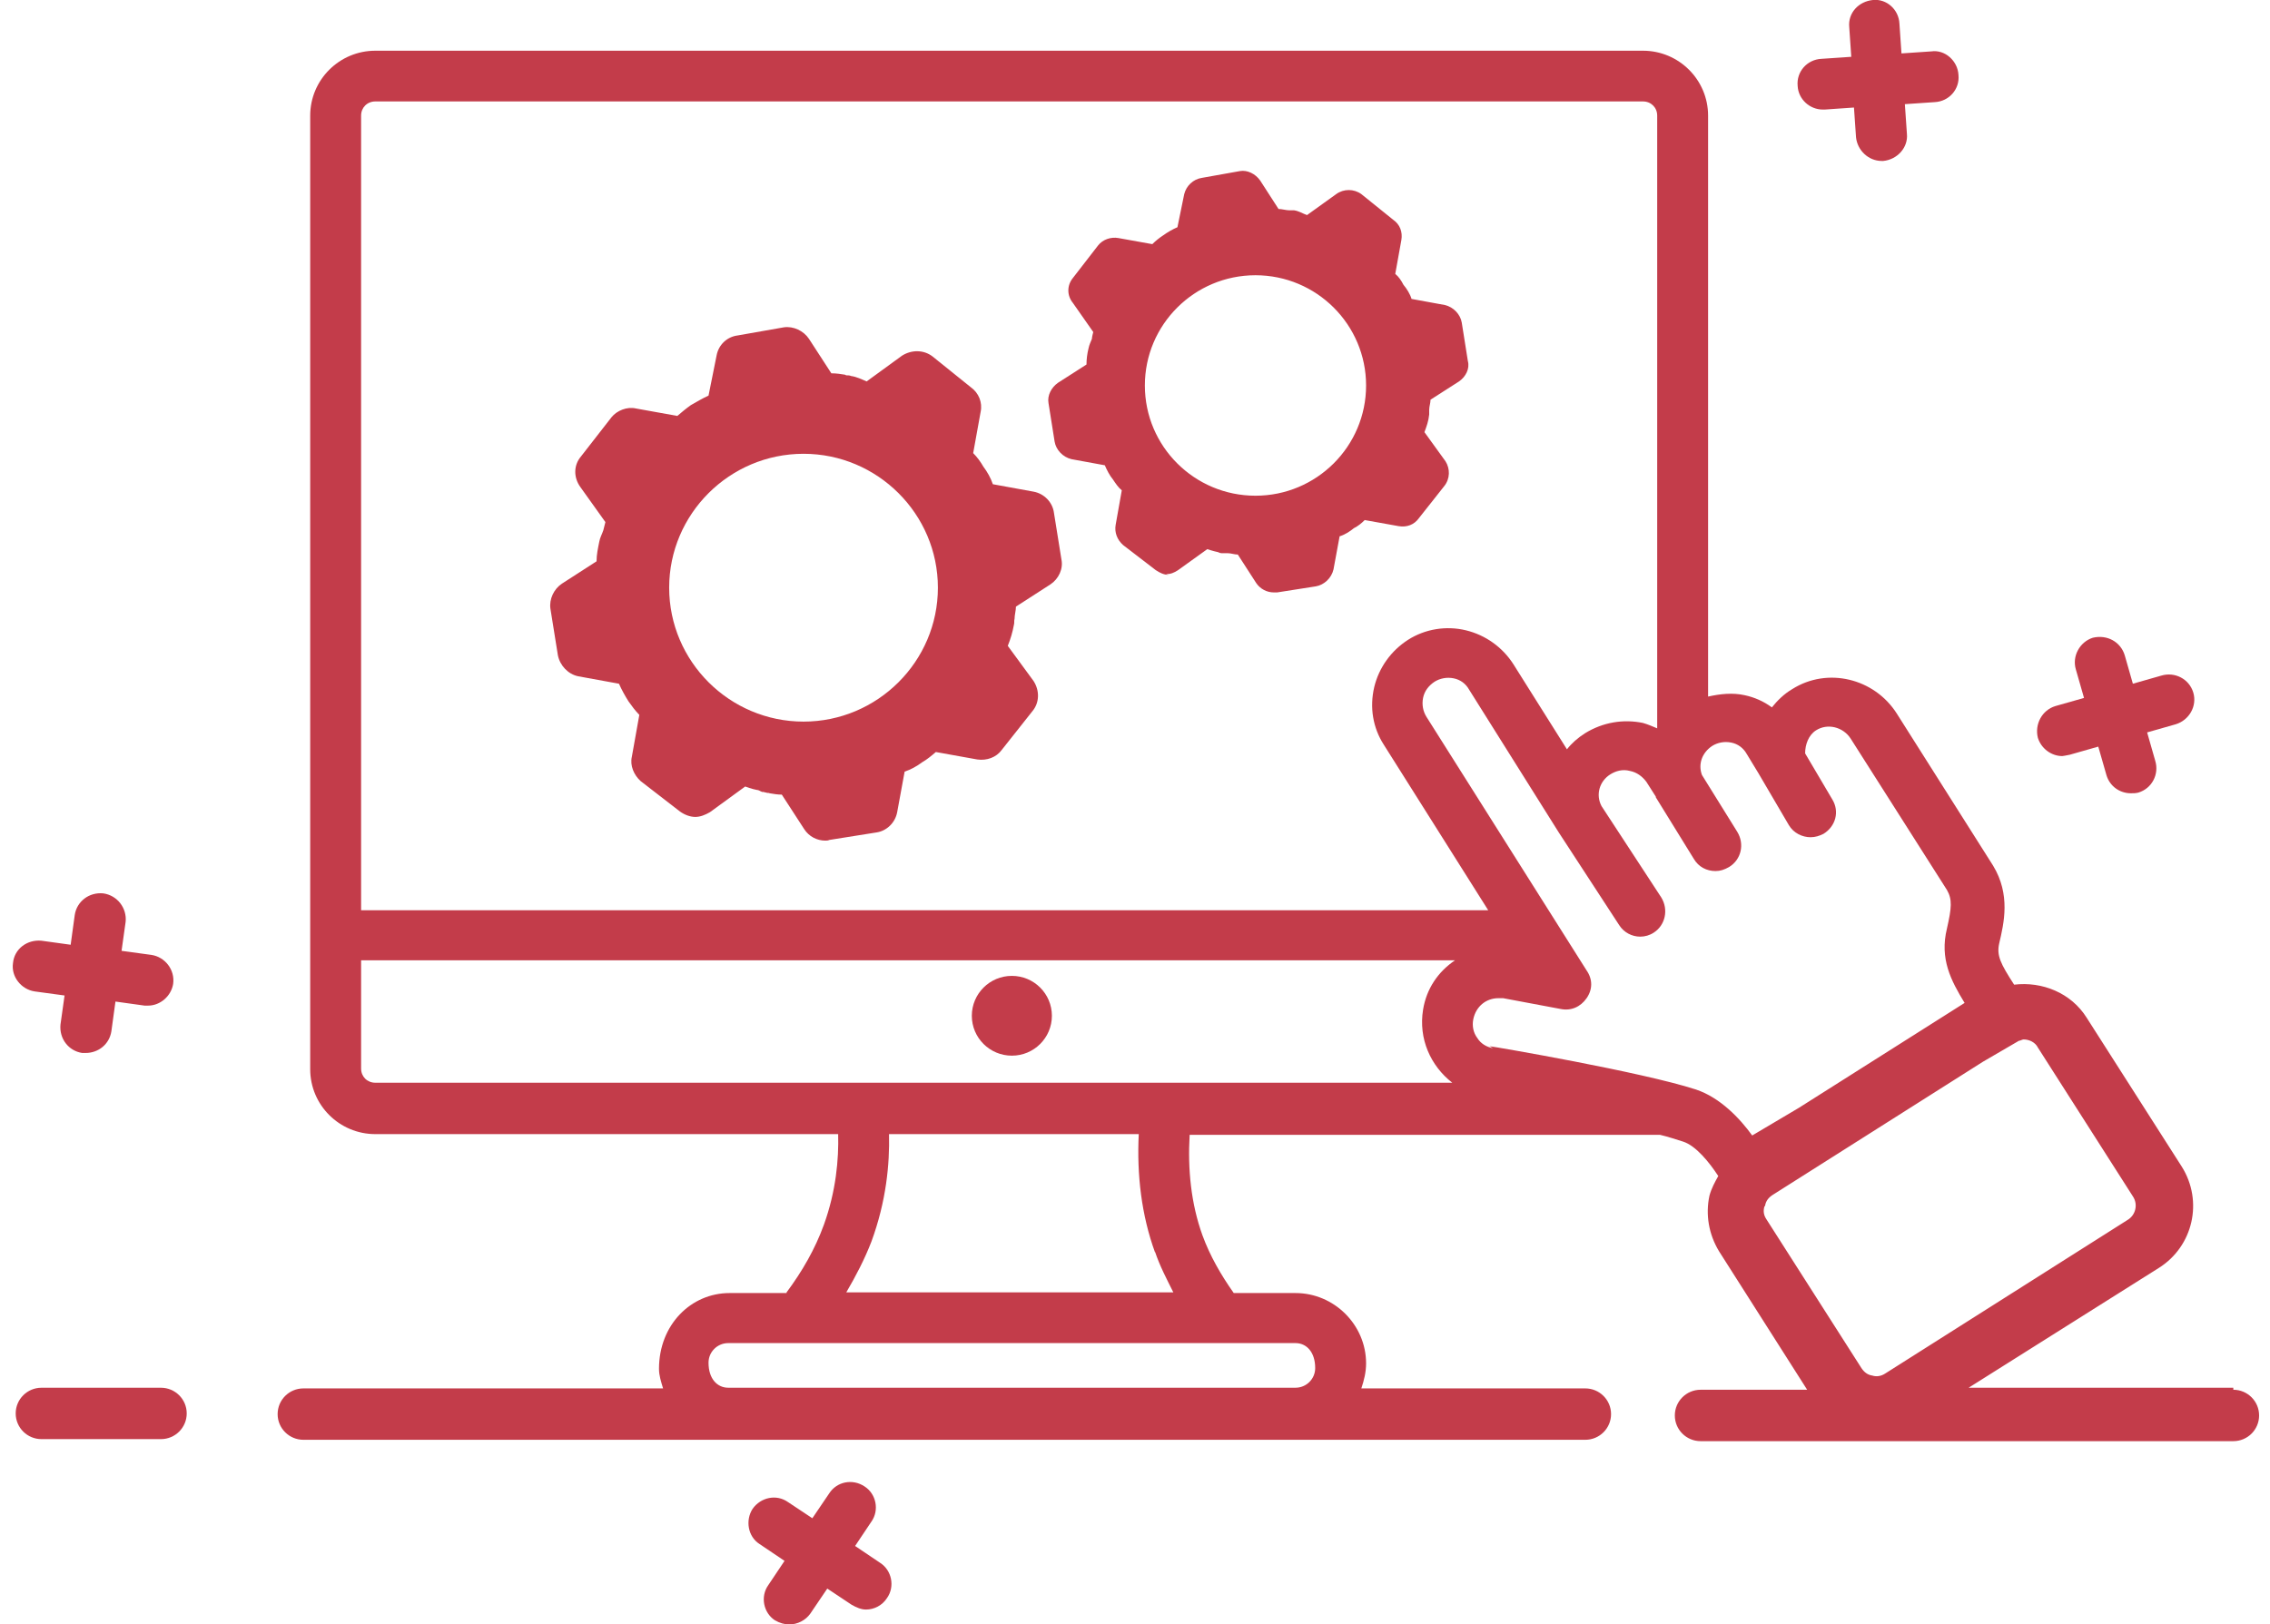<svg width="95" height="68" viewBox="0 0 95 68" fill="none" xmlns="http://www.w3.org/2000/svg">
<g clip-path="url(#clip0_860_212)">
<path d="M93.465 58.091H82.389L90.341 53.081C91.789 52.175 92.215 50.278 91.306 48.834L87.33 42.606C86.677 41.559 85.456 41.077 84.292 41.219C83.724 40.341 83.553 40.002 83.667 39.492C83.866 38.643 84.15 37.454 83.411 36.236L79.379 29.867C78.442 28.395 76.482 27.913 75.005 28.847C74.665 29.046 74.38 29.329 74.153 29.612C73.812 29.357 73.415 29.187 73.017 29.102C72.506 28.989 71.995 29.046 71.484 29.159V4.841C71.484 3.34 70.263 2.123 68.757 2.123H15.709C14.203 2.123 12.982 3.34 12.982 4.841V44.758C12.982 46.258 14.203 47.475 15.709 47.475H35.077C35.105 48.523 34.991 49.853 34.48 51.269C34.111 52.288 33.571 53.222 32.918 54.1C32.918 54.1 32.918 54.1 32.918 54.128H30.533C28.914 54.128 27.579 55.459 27.579 57.299C27.579 57.582 27.665 57.837 27.75 58.12H12.698C12.102 58.12 11.619 58.601 11.619 59.196C11.619 59.79 12.102 60.271 12.698 60.271H66.344C66.94 60.271 67.423 59.79 67.423 59.196C67.423 58.601 66.94 58.12 66.344 58.12H56.972C57.086 57.78 57.171 57.44 57.171 57.072C57.171 55.459 55.836 54.128 54.217 54.128H51.633C51.093 53.364 50.639 52.571 50.327 51.722C49.844 50.391 49.702 48.947 49.787 47.504H69.468C69.837 47.589 70.149 47.702 70.433 47.787C70.973 47.956 71.541 48.664 71.91 49.23C71.768 49.485 71.626 49.74 71.541 50.051C71.37 50.844 71.512 51.665 71.938 52.373L75.63 58.176H71.171C70.575 58.176 70.092 58.658 70.092 59.252C70.092 59.847 70.575 60.328 71.171 60.328H93.465C94.061 60.328 94.544 59.847 94.544 59.252C94.544 58.658 94.061 58.176 93.465 58.176V58.091ZM15.709 4.246H68.757C69.098 4.246 69.354 4.501 69.354 4.841V30.489C69.155 30.404 68.956 30.32 68.757 30.263C67.934 30.093 67.082 30.235 66.344 30.688C66.031 30.886 65.776 31.112 65.577 31.367L63.333 27.8C62.879 27.092 62.169 26.583 61.345 26.384C60.522 26.186 59.642 26.328 58.931 26.781C58.222 27.234 57.71 27.942 57.512 28.762C57.313 29.612 57.455 30.461 57.909 31.169L62.283 38.105H15.112V4.841C15.112 4.501 15.368 4.246 15.709 4.246ZM15.112 44.729V40.2H60.891C60.181 40.681 59.698 41.389 59.556 42.266C59.358 43.484 59.869 44.616 60.778 45.324H15.709C15.368 45.324 15.112 45.069 15.112 44.729ZM55.041 57.27C55.041 57.723 54.672 58.091 54.217 58.091H30.476C30.022 58.091 29.652 57.723 29.652 57.044C29.652 56.591 30.022 56.223 30.476 56.223H54.217C54.672 56.223 55.041 56.591 55.041 57.27ZM48.339 52.401C48.538 52.996 48.822 53.533 49.105 54.1H35.417C35.815 53.42 36.184 52.713 36.468 51.977C37.093 50.278 37.235 48.721 37.206 47.475H47.657C47.572 49.174 47.771 50.872 48.339 52.429V52.401ZM62.481 43.88C62.197 43.823 61.97 43.682 61.828 43.455C61.658 43.229 61.601 42.946 61.658 42.663C61.771 42.125 62.197 41.785 62.709 41.785C62.765 41.785 62.851 41.785 62.907 41.785L65.321 42.238C65.747 42.323 66.145 42.153 66.4 41.785C66.656 41.417 66.656 40.992 66.4 40.624L59.698 30.008C59.556 29.782 59.499 29.499 59.556 29.215C59.613 28.932 59.783 28.706 60.039 28.536C60.266 28.395 60.55 28.338 60.834 28.395C61.118 28.451 61.345 28.621 61.487 28.876L65.236 34.849L67.764 38.727C67.962 39.039 68.303 39.209 68.644 39.209C68.843 39.209 69.041 39.152 69.212 39.039C69.695 38.727 69.837 38.076 69.524 37.567L67.025 33.745C66.77 33.264 66.94 32.698 67.394 32.414C67.622 32.273 67.906 32.188 68.218 32.273C68.502 32.33 68.729 32.499 68.9 32.726L69.297 33.349C69.297 33.349 69.297 33.349 69.297 33.377L70.887 35.953C71.086 36.293 71.427 36.463 71.796 36.463C71.995 36.463 72.165 36.406 72.364 36.293C72.875 35.981 73.017 35.33 72.705 34.821L71.228 32.443C71.058 31.99 71.228 31.509 71.654 31.226C71.881 31.084 72.165 31.027 72.449 31.084C72.733 31.14 72.96 31.31 73.103 31.565L73.585 32.358L74.863 34.538C75.062 34.877 75.431 35.047 75.772 35.047C75.971 35.047 76.141 34.991 76.312 34.906C76.823 34.594 76.993 33.971 76.681 33.462L75.545 31.537C75.545 31.169 75.687 30.773 75.999 30.574C76.482 30.263 77.135 30.433 77.448 30.914L81.48 37.255C81.707 37.652 81.679 37.992 81.48 38.869C81.168 40.143 81.651 41.049 82.219 41.983L75.289 46.371L73.33 47.532C72.819 46.824 71.995 45.947 70.973 45.607C68.701 44.871 62.595 43.823 62.339 43.795L62.481 43.88ZM73.869 50.476C73.898 50.278 74.011 50.136 74.182 50.023L82.985 44.446L84.49 43.569C84.547 43.569 84.632 43.512 84.689 43.512C84.916 43.512 85.172 43.625 85.286 43.852L89.261 50.08C89.489 50.419 89.375 50.872 89.034 51.071L78.896 57.497C78.725 57.61 78.527 57.639 78.356 57.582C78.157 57.553 78.016 57.44 77.902 57.27L73.926 51.042C73.812 50.872 73.784 50.703 73.841 50.504L73.869 50.476Z" fill="#C33C4A"/>
<path d="M6.735 58.092H1.736C1.14 58.092 0.657 58.573 0.657 59.167C0.657 59.762 1.14 60.243 1.736 60.243H6.735C7.331 60.243 7.814 59.762 7.814 59.167C7.814 58.573 7.331 58.092 6.735 58.092Z" fill="#C33C4A"/>
<path d="M42.347 44.191C43.272 44.191 44.022 43.444 44.022 42.521C44.022 41.599 43.272 40.851 42.347 40.851C41.421 40.851 40.671 41.599 40.671 42.521C40.671 43.444 41.421 44.191 42.347 44.191Z" fill="#C33C4A"/>
<path d="M1.452 41.502L2.702 41.672L2.531 42.889C2.475 43.484 2.872 43.993 3.44 44.078H3.582C4.122 44.078 4.576 43.71 4.661 43.172L4.832 41.926L6.053 42.096H6.195C6.706 42.096 7.161 41.7 7.246 41.191C7.331 40.596 6.905 40.058 6.337 39.973L5.087 39.803L5.258 38.586C5.315 38.02 4.917 37.482 4.321 37.397C3.724 37.34 3.213 37.737 3.128 38.303L2.957 39.548L1.736 39.379C1.14 39.322 0.6 39.718 0.544 40.313C0.458 40.879 0.884 41.417 1.452 41.502Z" fill="#C33C4A"/>
<path d="M76.283 4.586H76.368L77.589 4.501L77.675 5.747C77.731 6.285 78.186 6.738 78.754 6.738H78.811C79.407 6.681 79.861 6.171 79.805 5.605L79.719 4.36L80.969 4.275C81.565 4.246 82.02 3.737 81.963 3.142C81.934 2.548 81.395 2.067 80.827 2.151L79.577 2.236L79.492 0.991C79.464 0.396 78.953 -0.057 78.385 -9.94392e-05C77.788 0.057 77.334 0.538 77.391 1.132L77.476 2.378L76.226 2.463C75.63 2.491 75.175 3.001 75.232 3.595C75.261 4.161 75.743 4.586 76.283 4.586Z" fill="#C33C4A"/>
<path d="M86.308 31.65C86.308 31.65 86.507 31.622 86.62 31.594L87.813 31.254L88.154 32.443C88.296 32.924 88.722 33.207 89.176 33.207C89.29 33.207 89.375 33.207 89.489 33.179C90.056 33.009 90.369 32.415 90.198 31.849L89.858 30.659L91.05 30.32C91.618 30.15 91.959 29.555 91.789 28.989C91.618 28.423 91.022 28.112 90.454 28.281L89.261 28.621L88.921 27.432C88.75 26.866 88.182 26.555 87.586 26.696C87.046 26.866 86.706 27.46 86.876 28.027L87.217 29.216L86.024 29.555C85.456 29.725 85.144 30.32 85.285 30.886C85.427 31.339 85.853 31.65 86.308 31.65Z" fill="#C33C4A"/>
<path d="M36.837 65.424L35.786 64.716L36.468 63.697C36.809 63.215 36.667 62.536 36.184 62.225C35.673 61.885 35.02 62.026 34.707 62.508L33.997 63.555L32.975 62.876C32.492 62.536 31.839 62.678 31.498 63.159C31.186 63.64 31.299 64.32 31.782 64.631L32.833 65.339L32.151 66.358C31.811 66.839 31.953 67.519 32.435 67.83C32.634 67.943 32.833 68 33.032 68C33.373 68 33.713 67.83 33.912 67.547L34.622 66.499L35.644 67.179C35.843 67.292 36.042 67.377 36.241 67.377C36.582 67.377 36.922 67.207 37.121 66.896C37.462 66.415 37.32 65.735 36.837 65.424Z" fill="#C33C4A"/>
<path d="M29.084 34.198C29.311 34.198 29.51 34.113 29.709 34L31.186 32.924C31.186 32.924 31.498 33.038 31.669 33.066C31.754 33.066 31.811 33.123 31.896 33.151H31.953C31.953 33.151 32.038 33.179 32.066 33.179C32.123 33.207 32.18 33.179 32.208 33.207C32.379 33.236 32.549 33.264 32.719 33.264L33.656 34.708C33.855 35.019 34.196 35.189 34.537 35.189C34.594 35.189 34.65 35.189 34.707 35.161L36.667 34.849C37.093 34.793 37.462 34.453 37.547 34L37.859 32.301C38.115 32.217 38.371 32.075 38.598 31.905C38.797 31.792 38.967 31.65 39.166 31.48L40.898 31.792C41.296 31.849 41.693 31.707 41.92 31.396L43.198 29.782C43.511 29.414 43.511 28.904 43.255 28.508L42.176 27.036C42.29 26.753 42.375 26.47 42.432 26.158C42.46 26.073 42.432 25.988 42.46 25.904C42.46 25.734 42.517 25.564 42.517 25.394L43.965 24.46C44.306 24.233 44.505 23.809 44.42 23.412L44.107 21.459C44.05 21.034 43.71 20.666 43.255 20.581L41.551 20.27C41.466 20.015 41.324 19.76 41.154 19.534C41.04 19.336 40.898 19.137 40.728 18.968L41.04 17.241C41.125 16.844 40.955 16.448 40.642 16.221L39.024 14.919C38.655 14.636 38.143 14.636 37.746 14.891L36.269 15.967C36.07 15.882 35.843 15.769 35.616 15.74C35.559 15.712 35.502 15.712 35.446 15.712H35.417C35.417 15.712 35.417 15.712 35.36 15.684C35.19 15.655 34.991 15.627 34.792 15.627L33.855 14.183C33.628 13.844 33.202 13.645 32.804 13.702L30.873 14.042C30.419 14.098 30.078 14.438 29.993 14.863L29.652 16.561C29.397 16.674 29.169 16.816 28.914 16.958C28.715 17.099 28.545 17.241 28.346 17.411L26.613 17.099C26.244 17.014 25.818 17.184 25.591 17.467L24.313 19.109C24.001 19.477 24.001 19.987 24.285 20.383L25.336 21.855C25.336 21.855 25.279 22.082 25.25 22.195C25.194 22.365 25.108 22.506 25.08 22.676C25.023 22.959 24.966 23.214 24.966 23.497L23.518 24.431C23.177 24.658 22.979 25.082 23.035 25.479L23.348 27.432C23.433 27.857 23.774 28.225 24.2 28.31L25.904 28.621C26.017 28.876 26.159 29.131 26.301 29.357C26.443 29.555 26.585 29.754 26.756 29.924L26.443 31.679C26.358 32.047 26.528 32.443 26.812 32.698L28.459 33.972C28.658 34.113 28.885 34.198 29.113 34.198H29.084ZM28.005 24.601C28.005 21.515 30.532 18.996 33.628 18.996C36.724 18.996 39.251 21.515 39.251 24.601C39.251 27.687 36.724 30.207 33.628 30.207C30.532 30.207 28.005 27.687 28.005 24.601Z" fill="#C33C4A"/>
<path d="M48.793 24.035C48.992 24.035 49.134 23.978 49.304 23.865L50.525 22.988C50.525 22.988 50.781 23.073 50.923 23.101C50.98 23.101 51.036 23.157 51.122 23.157H51.178C51.178 23.157 51.235 23.157 51.264 23.157C51.321 23.157 51.349 23.157 51.377 23.157C51.519 23.157 51.661 23.214 51.803 23.214L52.57 24.403C52.74 24.658 53.024 24.799 53.308 24.799C53.365 24.799 53.394 24.799 53.45 24.799L55.069 24.545C55.41 24.488 55.722 24.205 55.807 23.837L56.063 22.45C56.262 22.393 56.489 22.252 56.66 22.11C56.83 22.025 56.972 21.912 57.114 21.77L58.534 22.025C58.875 22.082 59.187 21.968 59.386 21.685L60.437 20.355C60.692 20.043 60.692 19.619 60.493 19.307L59.613 18.09C59.698 17.863 59.783 17.637 59.812 17.354C59.812 17.297 59.812 17.212 59.812 17.156C59.812 17.014 59.868 16.873 59.868 16.731L61.061 15.967C61.345 15.769 61.516 15.429 61.431 15.117L61.175 13.504C61.118 13.164 60.834 12.853 60.465 12.768L59.073 12.513C59.017 12.315 58.875 12.088 58.733 11.918C58.647 11.749 58.534 11.579 58.392 11.466L58.647 10.05C58.704 9.71 58.591 9.399 58.307 9.201L56.972 8.125C56.66 7.899 56.233 7.899 55.921 8.125L54.7 9.003C54.53 8.946 54.359 8.833 54.16 8.804C54.104 8.804 54.075 8.804 54.018 8.804C54.018 8.804 54.018 8.804 53.962 8.804C53.82 8.804 53.649 8.748 53.507 8.748L52.74 7.559C52.542 7.276 52.201 7.106 51.889 7.162L50.298 7.446C49.929 7.502 49.645 7.785 49.56 8.125L49.276 9.512C49.077 9.597 48.878 9.71 48.679 9.852C48.509 9.965 48.367 10.078 48.225 10.22L46.805 9.965C46.493 9.909 46.152 10.022 45.953 10.277L44.902 11.635C44.647 11.947 44.647 12.371 44.902 12.683L45.754 13.9C45.754 13.9 45.697 14.098 45.697 14.183C45.641 14.325 45.584 14.438 45.556 14.58C45.499 14.806 45.47 15.033 45.47 15.259L44.278 16.023C43.994 16.222 43.823 16.561 43.88 16.873L44.136 18.486C44.192 18.826 44.476 19.137 44.846 19.222L46.237 19.477C46.322 19.675 46.436 19.902 46.578 20.072C46.691 20.242 46.805 20.411 46.947 20.525L46.691 21.968C46.635 22.28 46.748 22.591 47.004 22.818L48.367 23.865C48.537 23.978 48.708 24.063 48.907 24.063L48.793 24.035ZM47.913 16.137C47.913 13.589 49.986 11.522 52.542 11.522C55.097 11.522 57.171 13.589 57.171 16.137C57.171 18.684 55.097 20.751 52.542 20.751C49.986 20.751 47.913 18.684 47.913 16.137Z" fill="#C33C4A"/>
</g>
<defs>
<clipPath id="clip0_860_212">
<rect width="94" height="68" fill="white" transform="translate(0.543)"/>
</clipPath>
</defs>
</svg>
